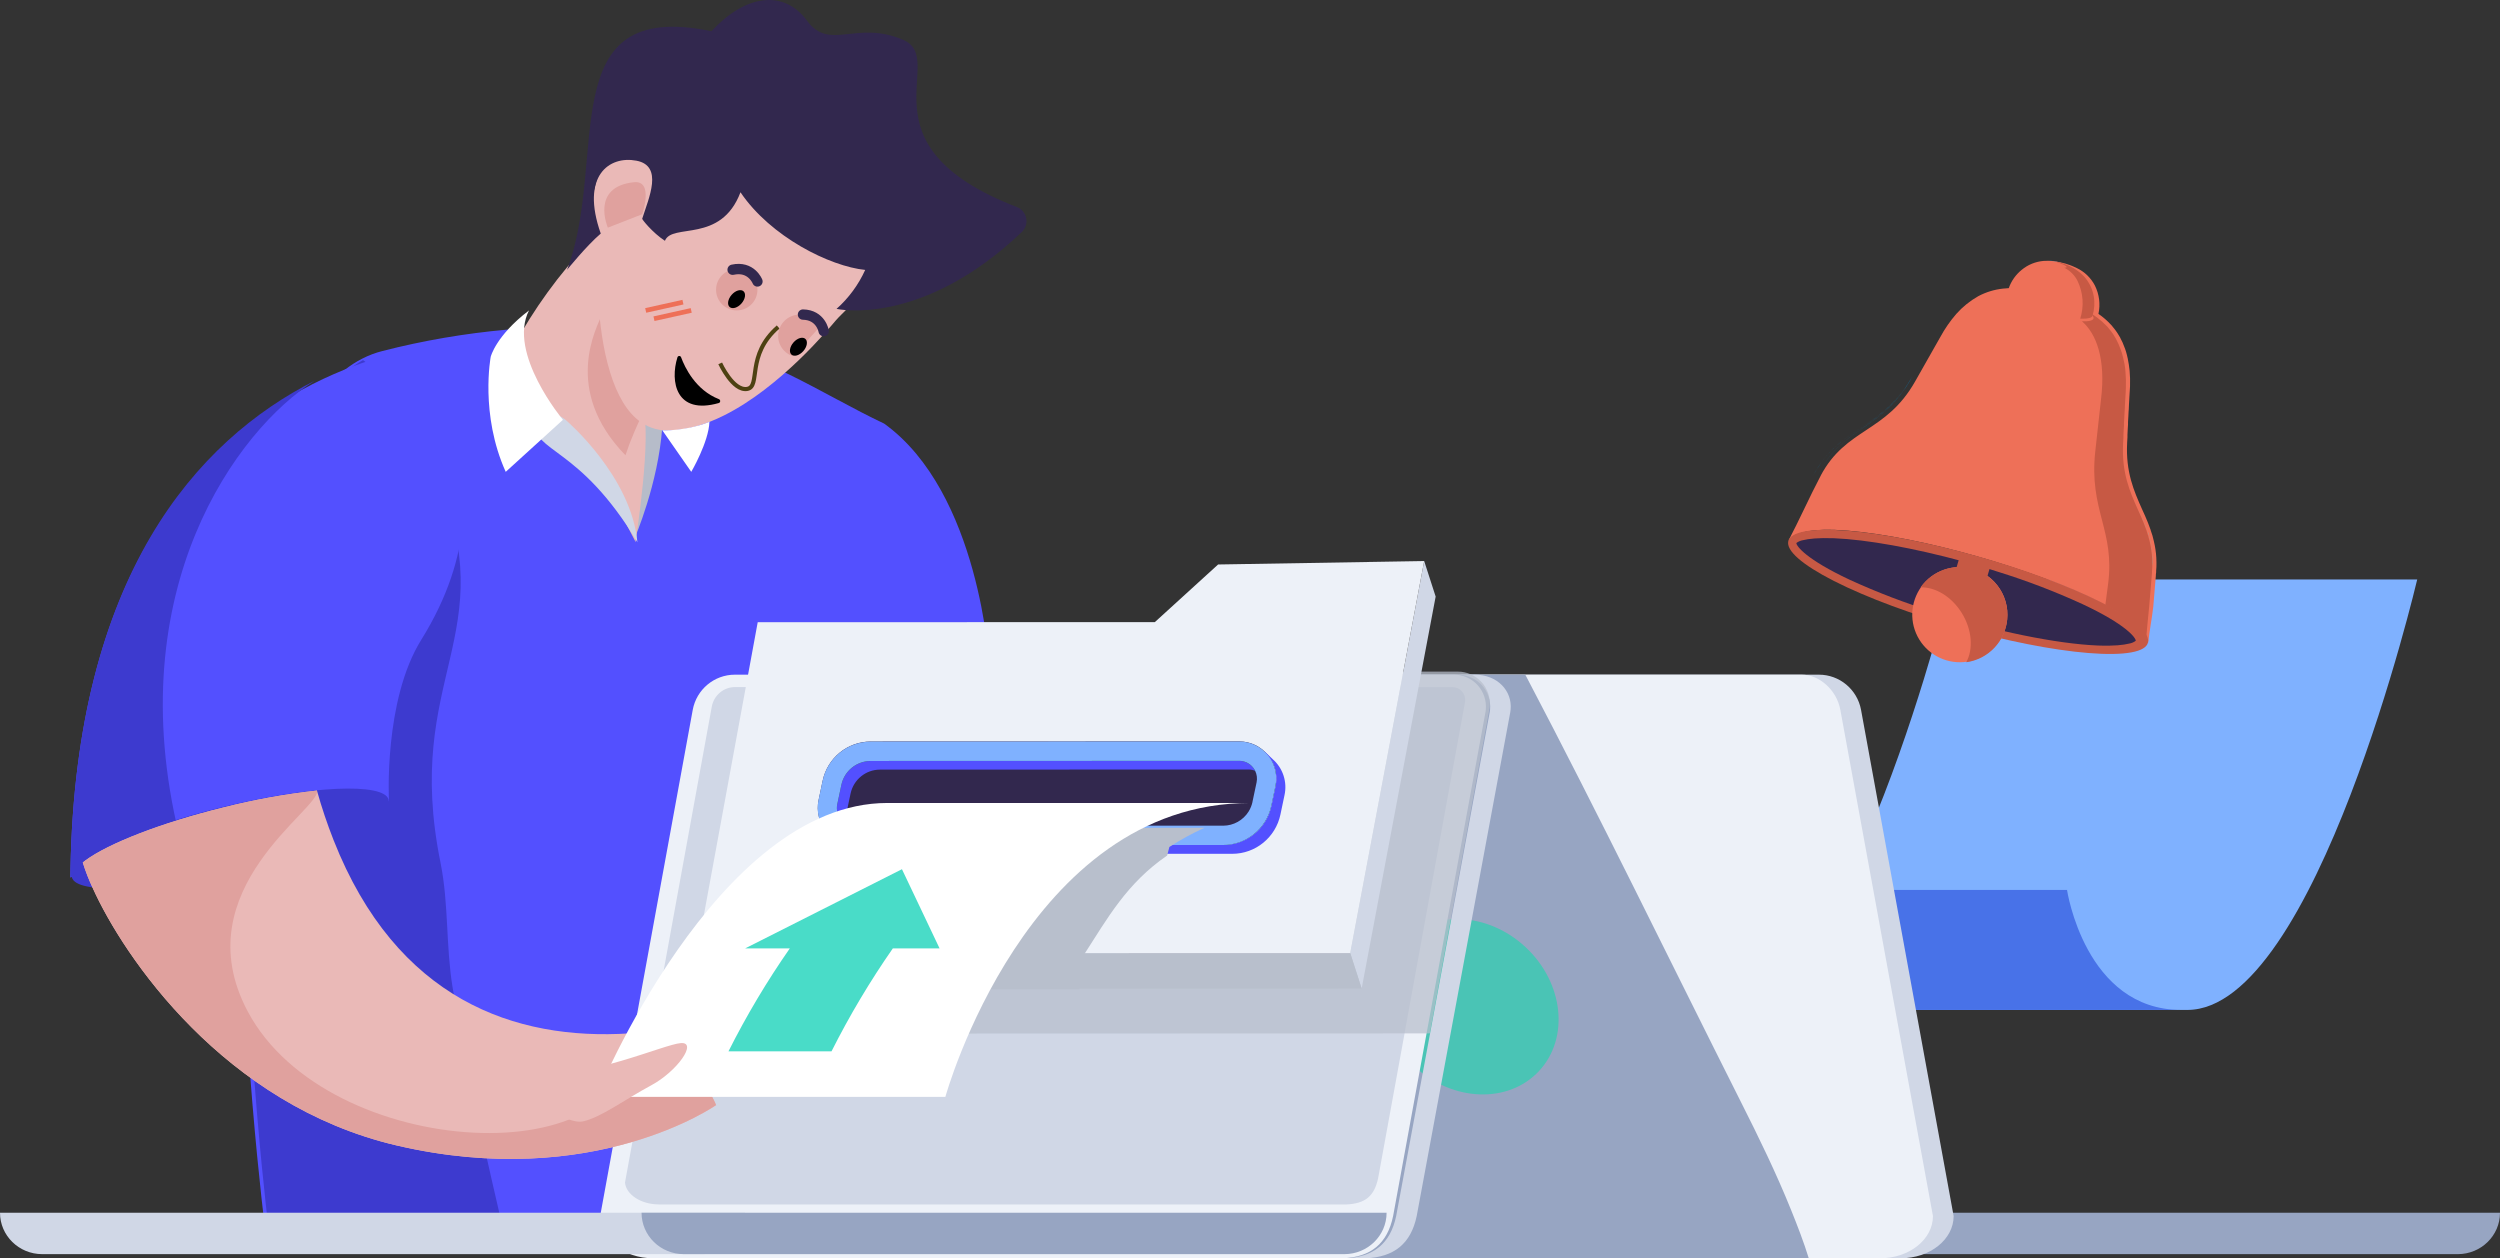 <?xml version="1.0" encoding="UTF-8"?>
<svg width="604px" height="304px" viewBox="0 0 604 304" version="1.1" xmlns="http://www.w3.org/2000/svg" xmlns:xlink="http://www.w3.org/1999/xlink">
    <rect x="0" y="0" width="604" height="304" fill="#333333" stroke="none"/>
    <title>ILLUSTRATION_2</title>
    <g id="Page-1" stroke="none" stroke-width="1" fill="none" fill-rule="evenodd">
        <g id="Product---Real-time-Notifications" transform="translate(-701, -1904)">
            <g id="ILLUSTRATION_2" transform="translate(701, 1903.492)">
                <path d="M416,244.508 L528.448,244.508 C559.571,244.508 584,140.508 584,140.508 L471.552,140.508 C471.552,140.508 446.416,244.508 416,244.508 Z" id="Path" fill="#7FB1FF" fill-rule="nonzero"></path>
                <path d="M499.35,65.506 C498.128,65.375 496.935,65.012 495.82,64.434 C494.794,63.883 494.722,63.473 495.655,63.511 C496.876,63.643 498.07,64.005 499.185,64.583 C500.204,65.134 500.277,65.543 499.35,65.506 Z" id="Path" fill="#0088CC" fill-rule="nonzero"></path>
                <path d="M462,91.508 L462,91.508 C454.905,104.611 445.196,103.251 439,115.508 C442.063,109.45 445.817,106.835 450.169,103.802 C453.22,101.677 455.059,100.354 457.489,97.83 C458.321,96.942 459.098,95.998 459.812,95.006 C460.486,94.02 461.344,92.586 462,91.508 Z" id="Path" fill="#0088CC" fill-rule="nonzero"></path>
                <path d="M438,115.508 C438.613,114.37 439.294,113.269 440.04,112.211 C441.038,110.836 442.175,109.568 443.435,108.424 C444.198,107.708 445.007,107.042 445.856,106.43 C446.226,106.16 446.719,105.818 447.089,105.53 C448.321,104.668 449.64,103.823 450.909,102.961 C454.668,100.41 458.623,97.455 462,91.508 C454.606,104.588 444.494,103.218 438.037,115.453 L438,115.508 Z" id="Path" fill="#0088CC" fill-rule="nonzero"></path>
                <path d="M519,155.97 C519.188,153.842 516.154,150.718 509.429,147.103 C508.081,146.394 506.824,145.74 505.194,144.961 C487.29,136.515 459.465,129.13 443.185,128.508 C436.584,128.253 432.897,129.594 432,131.297 C434.615,126.36 437.226,120.464 439.832,115.538 C439.861,115.48 439.898,115.427 439.944,115.381 L439.85,115.48 C446,103.854 455.597,105.145 462.661,92.722 C464.707,89.124 466.765,85.526 468.782,81.928 C469.862,79.937 471.155,78.068 472.639,76.353 C474.15,74.653 475.932,73.211 477.916,72.086 C479.791,71.083 481.847,70.453 483.966,70.232 C484.412,70.185 484.857,70.151 485.32,70.127 C485.925,68.397 487.003,66.868 488.433,65.709 C489.928,64.47 491.769,63.716 493.71,63.547 C494.54,63.48 495.375,63.5 496.201,63.605 C497.144,63.735 498.076,63.929 498.992,64.186 C499.373,64.326 499.772,64.431 500.164,64.576 C500.416,64.675 501.067,64.93 501.777,65.279 C503.648,66.181 505.174,67.66 506.127,69.494 C507.186,71.616 507.488,74.032 506.983,76.347 C508.092,77.098 509.107,77.976 510.008,78.963 C510.173,79.121 510.32,79.297 510.447,79.486 C510.653,79.719 510.834,79.951 511.034,80.207 C511.418,80.726 511.77,81.268 512.089,81.829 C512.089,81.829 512.136,81.887 512.147,81.91 C512.641,82.817 513.06,83.762 513.402,84.735 C513.496,84.979 513.572,85.218 513.642,85.456 C513.713,85.694 513.801,85.973 513.859,86.252 C513.918,86.532 514.006,86.834 514.059,87.107 C514.264,88.099 514.418,89.1 514.522,90.106 C514.625,91.344 514.657,92.586 514.616,93.827 C514.616,94.228 514.575,94.629 514.545,95.048 C514.51,95.42 514.475,95.925 514.469,96.286 C514.469,96.478 514.434,96.727 514.434,96.919 C514.434,97.28 514.393,97.785 514.364,98.14 C514.334,98.495 514.323,99.006 514.311,99.39 C514.311,99.576 514.276,99.832 514.264,99.971 L514.205,101.215 C514.17,101.593 514.164,102.081 514.129,102.459 C514.141,102.662 514.141,102.866 514.129,103.069 C514.129,103.453 514.088,103.936 514.053,104.313 C514.018,104.691 514.012,105.18 513.994,105.557 C513.994,105.726 513.994,105.976 513.994,106.174 C513.959,106.546 513.953,107.04 513.918,107.412 C513.918,107.412 513.918,107.458 513.918,107.476 C513.549,114.585 515.56,119.131 517.529,123.549 L518.274,125.199 C518.743,126.292 519.212,127.385 519.593,128.536 C519.593,128.536 519.593,128.577 519.593,128.583 C519.923,129.467 520.186,130.374 520.379,131.297 C520.694,132.6 520.89,133.929 520.965,135.268 L521,136.506 C521,137.128 521,137.785 520.924,138.476 L520.924,138.726 C520.935,138.746 520.935,138.77 520.924,138.79 C520.867,139.066 520.844,139.346 520.853,139.627 C520.654,142.115 520.431,144.615 520.232,147.103 C519.915,149.951 519.246,153.197 519,155.97 Z" id="Path" fill="#EE7058" fill-rule="nonzero"></path>
                <path d="M507.676,158.466 C491.5,157.852 463.984,150.653 446.22,142.396 C428.456,134.139 427.164,127.936 443.311,128.55 C459.457,129.165 486.997,136.358 504.766,144.621 C522.536,152.884 523.851,159.081 507.676,158.466 Z" id="Path" fill="#C75944" fill-rule="nonzero"></path>
                <path d="M516,155.32 C515.526,155.679 514.968,155.914 514.377,156.002 C513.082,156.326 510.826,156.617 506.896,156.469 C496.98,156.076 481.811,152.976 467.274,148.374 C460.315,146.218 453.506,143.614 446.891,140.581 C436.331,135.626 433.977,132.423 434,131.695 C434.477,131.345 435.031,131.111 435.617,131.012 C436.912,130.688 439.191,130.404 443.098,130.546 C451.063,130.864 462.435,132.929 474.174,136.115 C476.419,136.724 478.675,137.372 480.925,138.083 C481.529,138.254 482.127,138.442 482.72,138.652 C489.679,140.812 496.487,143.417 503.104,146.451 C513.664,151.389 516.006,154.586 516,155.32 Z" id="Path" fill="#32284E" fill-rule="nonzero"></path>
                <path d="M519.895,137.508 C521.122,124.998 511.201,121.163 512.052,107.542 L512.052,107.508 C511.624,114.316 513.906,118.69 516.109,122.92 C517.843,126.254 518.708,127.96 519.466,130.889 C519.712,131.914 519.873,132.952 519.948,133.996 C520.02,135.046 519.954,136.447 519.895,137.508 Z" id="Path" fill="#00FFFF" fill-rule="nonzero"></path>
                <path d="M512.053,107.508 C512.053,108.653 512.001,110.181 512.1,111.319 C512.187,112.441 512.375,113.555 512.661,114.653 C513.028,116.135 513.536,117.589 514.18,119.003 C514.523,119.803 515.058,120.847 515.455,121.636 C515.851,122.425 516.386,123.414 516.775,124.175 C518.757,127.986 520.447,131.875 519.893,137.508 C519.889,137.492 519.889,137.475 519.893,137.458 C521.134,124.942 511.188,121.119 512.053,107.508 Z" id="Path" fill="#00FFFF" fill-rule="nonzero"></path>
                <path d="M518.451,155.508 C518.638,153.39 515.348,150.298 508.645,146.698 L509.3,141.737 C511.053,128.539 504.625,123.902 506.226,109.5 L507.605,96.973 C508.809,87.173 506.436,81.089 503,78.131 C506.43,78.258 506.682,77.141 503.958,75.508 C505.842,76.499 507.551,77.785 509.019,79.317 C509.184,79.475 509.331,79.649 509.458,79.838 C509.662,80.07 509.843,80.301 510.042,80.556 C510.442,81.061 510.794,81.602 511.094,82.171 C511.094,82.171 511.141,82.229 511.152,82.252 C511.644,83.156 512.062,84.096 512.403,85.065 C512.496,85.309 512.572,85.546 512.642,85.783 C512.713,86.021 512.8,86.298 512.859,86.576 C512.917,86.854 513.005,87.155 513.057,87.427 C513.11,87.699 513.221,88.203 513.303,88.585 C513.41,89.18 513.483,89.782 513.519,90.385 C513.622,91.617 513.654,92.854 513.613,94.09 C513.613,94.571 513.578,94.993 513.566,95.311 C513.554,95.63 513.496,96.186 513.49,96.544 C513.49,96.736 513.455,96.984 513.455,97.175 C513.455,97.534 513.414,98.038 513.385,98.391 C513.355,98.744 513.344,99.254 513.332,99.636 C513.332,99.821 513.297,100.076 513.285,100.215 L513.227,101.453 C513.192,101.83 513.186,102.316 513.151,102.692 C513.163,102.895 513.163,103.097 513.151,103.3 C513.151,103.682 513.11,104.162 513.075,104.539 C513.04,104.915 513.034,105.401 513.017,105.777 C513.017,105.945 513.017,106.194 513.017,106.391 C512.981,106.762 512.976,107.254 512.941,107.624 C512.932,107.713 512.91,107.801 512.876,107.885 L512.941,107.688 C512.572,114.767 514.577,119.294 516.54,123.694 L517.283,125.338 C517.75,126.426 518.188,127.526 518.597,128.66 C518.597,128.66 518.597,128.701 518.597,128.707 C518.89,129.592 519.182,130.49 519.381,131.41 C519.679,132.711 519.874,134.033 519.965,135.364 L520,136.597 C520,137.216 520,137.87 519.924,138.559 L519.924,138.808 C519.936,138.828 519.936,138.852 519.924,138.872 L519.854,139.705 C519.655,142.183 519.433,144.672 519.234,147.149 C518.925,149.974 518.697,152.747 518.451,155.508 Z" id="Path" fill="#C75944" fill-rule="nonzero"></path>
                <path d="M505.54,76.821 C505.404,77.3 504.425,77.563 502.584,77.499 C503.537,74.51 503.318,71.296 501.968,68.449 C501.29,67.04 500.137,65.886 498.691,65.169 C499.56,65.215 499.486,64.894 498.544,64.455 C497.835,64.134 496,63.508 496,63.508 C497.107,63.74 498.191,64.063 499.24,64.473 C500.893,65.102 502.37,66.089 503.551,67.355 C504.749,68.701 505.543,70.329 505.848,72.067 C506.127,73.653 506.021,75.279 505.54,76.821 Z" id="Path" fill="#C75944" fill-rule="nonzero"></path>
                <path d="M484.451,152.514 C483.033,156.944 479.086,160.084 474.451,160.469 C469.815,160.854 465.404,158.408 463.275,154.272 C461.146,150.136 461.718,145.125 464.725,141.576 C467.731,138.026 472.58,136.638 477.009,138.058 C483.053,139.998 486.383,146.467 484.451,152.514 Z" id="Path" fill="#EE7058" fill-rule="nonzero"></path>
                <path d="M476.974,138.061 C472.164,136.518 466.91,138.28 464,142.411 C467.587,142.315 471.528,144.636 474.003,148.669 C476.478,152.701 476.777,157.367 475.043,160.508 C480.382,159.766 484.497,155.427 484.957,150.053 C485.418,144.68 482.102,139.703 476.968,138.061 L476.974,138.061 Z" id="Path" fill="#C75944" fill-rule="nonzero"></path>
                <path d="M481,136.852 L479.331,142.508 L472,139.96 L473.613,134.508 C476.086,135.217 478.546,135.994 481,136.852 Z" id="Path" fill="#C75944" fill-rule="nonzero"></path>
                <path d="M527,244.508 L415.608,244.508 C394.006,244.508 388,215.508 388,215.508 L499.392,215.508 C499.392,215.508 503.732,244.508 527,244.508 Z" id="Path" fill="#4872E8" fill-rule="nonzero"></path>
                <path d="M239.019,161.126 L246,298.508 L64.179,298.508 C64.179,298.508 38.315,98.986 92.418,85.308 C102.261,82.785 112.292,81.062 122.413,80.155 C136.058,78.934 149.803,79.443 163.321,81.669 C183.468,84.994 198.808,95.888 213.596,102.84 C236.773,119.499 239.019,161.126 239.019,161.126 Z" id="Path" fill="#5350FF" fill-rule="nonzero"></path>
                <path d="M109.345,239.057 C107.705,229.111 108.429,218.907 106.447,209.031 C97.212,163.657 122,154.296 105.461,115.206 C102.302,107.741 102.406,95.618 97.212,89.463 C94.685,86.473 90.905,90.305 87.705,87.508 C41.242,113.346 65.149,299.508 65.149,299.508 L122,299.508 C117.391,279.457 112.696,259.348 109.345,239.057 Z" id="Path" fill="#3D3ACF" fill-rule="nonzero"></path>
                <path d="M424.006,293.508 L604,293.508 L604,293.508 C604,299.031 599.433,303.508 593.8,303.508 L434.2,303.508 C428.567,303.508 424,299.031 424,293.508 L424,293.508 L424.006,293.508 Z" id="Path" fill="#97A5C2" fill-rule="nonzero"></path>
                <path d="M449.629,172.016 C448.724,167.088 444.44,163.508 439.443,163.508 L265.706,163.508 C263.543,163.511 261.481,164.425 260.021,166.025 C258.562,167.626 257.839,169.768 258.03,171.929 C258.03,172.156 258.082,172.395 258.123,172.634 L280.418,294.311 L280.418,294.311 C281.795,300.971 285.793,304.217 292.562,304.508 L459.217,304.508 C466.294,304.508 472,299.946 472,294.305 L472,294.305 L449.629,172.016 Z" id="Path" fill="#D0D7E6" fill-rule="nonzero"></path>
                <path d="M444.629,172.016 C443.723,167.086 439.435,163.508 435.333,163.508 L261.598,163.508 C256.13,163.508 252.62,167.477 253.033,171.929 C253.033,172.156 253.079,172.395 253.12,172.634 L275.415,294.311 L275.415,294.311 C276.798,300.971 280.796,304.217 287.565,304.508 L454.217,304.508 C461.294,304.508 467,299.946 467,294.305 L467,294.305 L444.629,172.016 Z" id="Path" fill="#EDF1F8" fill-rule="nonzero"></path>
                <path d="M432.713,292.807 C429.139,283.944 424.939,275.326 420.647,266.824 C403.303,232.362 386.469,197.673 368.511,163.508 L260.571,163.508 C255.12,163.508 251.621,167.477 252.033,171.929 C252.033,172.156 252.079,172.395 252.12,172.634 L274.347,294.311 L274.347,294.311 C275.726,300.971 279.711,304.217 286.46,304.508 L437,304.508 C435.772,300.528 434.248,296.613 432.713,292.807 Z" id="Path" fill="#97A5C2" fill-rule="nonzero"></path>
                <ellipse id="Oval" fill="#4AC4B5" fill-rule="nonzero" transform="translate(355.144, 243.738) rotate(-47.09) translate(-355.144, -243.738) " cx="355.144" cy="243.738" rx="19.695" ry="22.794"></ellipse>
                <path d="M356.286,163.508 L352.228,163.508 C354.42,163.511 356.51,164.425 357.988,166.026 C359.466,167.627 360.197,169.769 360.002,171.929 C359.985,172.165 359.953,172.401 359.908,172.634 L337.315,294.311 L337.315,294.311 C335.914,300.971 331.861,304.217 325,304.508 L329.965,304.508 C336.826,304.229 340.879,300.971 342.274,294.311 L342.274,294.311 L364.873,172.634 C364.914,172.395 364.944,172.156 364.967,171.929 C365.38,167.477 361.846,163.508 356.286,163.508 Z" id="Path" fill="#D0D7E6" fill-rule="nonzero"></path>
                <path d="M358.97,171.923 C358.97,172.151 358.918,172.39 358.877,172.629 L344.519,250.941 L336.575,294.31 L336.575,294.31 C335.192,300.977 331.194,304.217 324.425,304.508 C324.21,304.508 323.983,304.508 323.768,304.508 L157.784,304.508 C150.706,304.508 145,299.939 145,294.298 L145,294.298 L167.366,172.011 C168.276,167.084 172.561,163.508 177.558,163.508 L351.3,163.508 C353.461,163.511 355.522,164.424 356.98,166.024 C358.439,167.624 359.161,169.764 358.97,171.923 L358.97,171.923 Z" id="Path" fill="#EDF1F8" fill-rule="nonzero"></path>
                <path d="M159.118,291.491 C154.862,291.491 151.238,289.095 151,286.206 L171.973,171.206 C172.483,168.478 174.838,166.505 177.58,166.508 L350.951,166.508 C351.805,166.512 352.617,166.876 353.194,167.512 C353.771,168.149 354.059,169 353.99,169.861 C353.99,169.984 353.961,170.096 353.943,170.208 L332.947,285.208 C331.997,289.547 329.811,291.315 325.23,291.508 L159.118,291.508 L159.118,291.491 Z" id="Path" fill="#D0D7E6" fill-rule="nonzero"></path>
                <path d="M10.2,293.508 L169.8,293.508 C175.433,293.508 180,297.985 180,303.508 L180,303.508 L0,303.508 L0,303.508 C0,297.985 4.567,293.508 10.2,293.508 Z" id="Path" fill="#D0D7E6" fill-rule="nonzero" transform="translate(90, 298.508) rotate(-180) translate(-90, -298.508) "></path>
                <path d="M165.2,293.508 L324.8,293.508 C330.433,293.508 335,297.985 335,303.508 L335,303.508 L155,303.508 L155,303.508 C155,297.985 159.567,293.508 165.2,293.508 Z" id="Path" fill="#97A5C2" fill-rule="nonzero" transform="translate(245, 298.508) rotate(-180) translate(-245, -298.508) "></path>
                <g id="Group" opacity="0.73" style="mix-blend-mode: multiply;" transform="translate(204, 162.508)" fill="#B8BFCC" fill-rule="nonzero">
                    <path d="M155.924,8.654 C155.924,8.882 155.872,9.121 155.831,9.359 L141.448,87.674 L0.524,87.72 L15.251,7.955 L111.348,7.955 L119.829,0.262 L148.223,0.262 C150.387,0.261 152.452,1.168 153.916,2.764 C155.38,4.359 156.109,6.496 155.924,8.654 L155.924,8.654 Z" id="Path"></path>
                </g>
                <g id="Group" transform="translate(168, 135.508)" fill-rule="nonzero">
                    <polygon id="Path" fill="#D0D7E6" points="176.083 0.549 178.855 9.132 160.978 103.836 158.212 95.253"></polygon>
                    <polygon id="Path" fill="#B8BFCC" points="160.978 103.836 88.646 103.86 6.724 103.883 3.127 103.883 0.36 95.3 12.298 95.294 93.708 95.271 158.212 95.253"></polygon>
                    <polygon id="Path" fill="#EDF1F8" points="176.083 0.549 158.212 95.253 0.36 95.3 15.064 15.331 111.009 15.302 126.294 1.379"></polygon>
                    <path d="M140.137,54.974 L139.155,59.648 C137.999,65.176 133.151,69.136 127.532,69.142 L38.485,69.142 C35.796,69.138 33.252,67.914 31.561,65.813 C29.87,63.711 29.211,60.955 29.767,58.31 L30.75,53.636 C31.908,48.11 36.756,44.153 42.373,44.147 L131.42,44.118 C134.114,44.121 136.662,45.348 138.355,47.455 C140.047,49.563 140.702,52.326 140.137,54.974 Z" id="Path" fill="#32284E"></path>
                    <path d="M138.533,47.717 C137.077,46.749 135.368,46.234 133.622,46.239 L44.581,46.268 C38.962,46.274 34.114,50.234 32.958,55.763 L31.976,60.437 C31.057,62.506 31.325,64.914 32.677,66.727 C34.029,68.541 36.251,69.477 38.485,69.172 L127.532,69.172 C133.15,69.163 137.997,65.204 139.155,59.677 L140.137,55.003 C140.689,52.456 140.102,49.793 138.533,47.717 L138.533,47.717 Z M137.818,56.09 L136.83,60.764 C136.112,64.124 133.164,66.529 129.746,66.542 L40.682,66.607 C39.391,66.611 38.169,66.027 37.358,65.018 C37.151,64.763 36.975,64.484 36.834,64.188 L36.614,64.094 C36.038,63.823 35.531,63.424 35.132,62.926 C34.315,61.92 33.996,60.596 34.266,59.327 L35.254,54.653 C35.97,51.291 38.919,48.886 42.338,48.874 L131.385,48.845 C132.675,48.842 133.897,49.426 134.709,50.434 C134.91,50.687 135.084,50.962 135.226,51.252 C135.892,51.53 136.48,51.97 136.935,52.532 C137.744,53.525 138.068,54.831 137.818,56.09 L137.818,56.09 Z" id="Shape" fill="#006837"></path>
                    <path d="M139.481,48.418 L139.481,48.418 L137.534,46.566 L138.864,49.581 L139.265,48.833 C140.291,50.704 140.611,52.885 140.166,54.974 L139.184,59.648 C138.026,65.175 133.179,69.134 127.561,69.142 L38.514,69.142 C36.773,69.148 35.069,68.638 33.615,67.676 C35.279,69.923 37.895,71.258 40.682,71.281 L129.729,71.281 C135.345,71.273 140.191,67.317 141.352,61.792 L142.334,57.118 C143.045,53.911 141.95,50.571 139.481,48.418 L139.481,48.418 Z" id="Path" fill="#5350FF"></path>
                    <path d="M135.244,51.229 C134.73,51.021 134.182,50.914 133.628,50.913 L44.581,50.942 C41.16,50.955 38.211,53.363 37.497,56.727 L36.509,61.401 C36.311,62.337 36.432,63.312 36.852,64.17 L36.631,64.077 C36.055,63.806 35.548,63.406 35.149,62.908 C34.332,61.903 34.013,60.579 34.283,59.309 L35.271,54.635 C35.987,51.274 38.936,48.868 42.356,48.857 L131.402,48.827 C132.692,48.825 133.915,49.409 134.727,50.417 C134.927,50.668 135.101,50.94 135.244,51.229 L135.244,51.229 Z" id="Path" fill="#5350FF"></path>
                    <path d="M138.533,47.717 C136.849,45.46 134.203,44.137 131.396,44.147 L42.356,44.177 C36.737,44.18 31.889,48.138 30.732,53.665 L29.75,58.339 C28.994,61.952 30.516,65.661 33.586,67.688 C34.471,68.276 35.456,68.698 36.492,68.932 C37.142,69.081 37.807,69.155 38.473,69.154 L115.56,69.154 L127.52,69.154 C133.084,69.147 137.899,65.264 139.114,59.806 C139.114,59.747 139.143,59.689 139.155,59.631 L139.347,58.725 L140.137,54.939 C140.669,52.412 140.084,49.777 138.533,47.717 L138.533,47.717 Z M133.669,61.062 C132.34,63.184 130.025,64.475 127.532,64.486 L124.045,64.486 L43.303,64.486 L38.473,64.486 C37.917,64.487 37.366,64.378 36.852,64.164 L36.631,64.071 C36.055,63.8 35.548,63.4 35.149,62.902 C34.332,61.897 34.013,60.573 34.283,59.303 L35.271,54.629 C35.987,51.268 38.936,48.862 42.356,48.851 L131.402,48.822 C132.692,48.819 133.915,49.403 134.727,50.411 C134.928,50.664 135.101,50.938 135.244,51.229 C135.666,52.09 135.789,53.07 135.593,54.01 L134.605,58.684 C134.605,58.684 134.605,58.725 134.605,58.742 C134.426,59.563 134.109,60.348 133.669,61.062 L133.669,61.062 Z" id="Shape" fill="#7FB1FF"></path>
                </g>
                <path d="M210.491,200.508 L291,200.508 C288.058,201.829 285.223,203.377 282.522,205.137 L282.522,205.137 L281.983,207.209 C272.224,213.875 267.496,222.491 262.002,230.985 C262.002,230.985 260.803,239.242 260.768,239.508 L174,239.508 C175.704,236.737 177.564,233.872 179.557,231.002 C186.181,221.484 194.334,211.855 203.682,204.929 C205.851,203.307 208.126,201.83 210.491,200.508 L210.491,200.508 Z" id="Path" fill="#B8BFCC" fill-rule="nonzero" style="mix-blend-mode: multiply;"></path>
                <path d="M163.998,83.63 C164.126,94.57 158.116,115.906 149.384,117.461 C140.791,118.994 123.082,82.458 123,82.144 L123,82.144 C136.675,80.945 150.45,81.444 163.998,83.63 L163.998,83.63 Z" id="Path" fill="#EAB9B7" fill-rule="nonzero"></path>
                <path d="M153.345,130.508 C153.345,130.508 159.052,117.358 159.995,103.734 C160.247,96.472 150,95.508 150,95.508 L154.629,101.806 L153.345,130.508 Z" id="Path" fill="#B6BCC9" fill-rule="nonzero"></path>
                <path d="M153.591,131.005 C153.591,131.005 157.666,105.382 155.216,98.508 C151.268,99.686 146.112,117.07 147.131,119.048 C148.149,121.027 153.591,131.508 153.591,131.508" id="Path" fill="#EAB9B7" fill-rule="nonzero"></path>
                <path d="M158,97.4 C158,97.4 157.215,98.77 156.141,100.986 C155.835,101.621 155.5,102.32 155.154,103.073 C154.576,104.431 153.889,105.977 153.26,107.635 L153.017,108.276 C152.7,109.134 152.388,110.039 152.1,110.927 C150.93,114.338 150.238,117.9 150.044,121.508 C124.064,104.46 124,84.643 124,84.338 C128.937,75.182 135.056,66.74 142.192,59.236 C143.872,57.472 144.906,56.508 144.906,56.508 L149.363,70.417 L149.363,70.417 L149.94,72.257 L158,97.4 Z" id="Path" fill="#EAB9B7" fill-rule="nonzero"></path>
                <path d="M157,97.208 C157,97.208 156.217,98.555 155.145,100.734 C154.84,101.358 154.506,102.046 154.16,102.786 C153.584,104.121 152.898,105.641 152.27,107.271 L152.028,107.901 C151.711,108.745 151.4,109.635 151.112,110.508 C135.633,94.566 144.337,79.456 145.351,76.647 C146.308,74.04 147.489,74.913 148.946,72.508 L157,97.208 Z" id="Path" fill="#E0A19E" fill-rule="nonzero"></path>
                <path d="M212,63.514 C212,65.363 211.073,67.36 209.736,69.284 C207.214,72.942 203.284,76.338 201.911,77.947 C200.333,79.796 188.655,93.99 175,100.838 L175,100.838 C170.537,103.076 165.856,104.531 161.252,104.508 C160.917,104.508 160.606,104.508 160.29,104.462 C158.954,104.36 157.651,104.014 156.448,103.441 C155.914,103.186 155.402,102.89 154.917,102.556 C151.397,100.159 149.051,95.759 147.432,90.571 L147.432,90.571 C146.992,89.139 146.605,87.643 146.259,86.114 C143.714,74.386 144.265,60.763 144.5,57.35 C140.001,50.285 146.547,34.367 151.984,30.949 C157.421,27.53 187.382,24.751 191.119,32.393 C194.855,40.035 212,63.514 212,63.514 Z" id="Path" fill="#EAB9B7" fill-rule="nonzero"></path>
                <path d="M137,65.698 C147.186,38.923 133.078,-0.028 171.878,8.05 C180.2,-0.937 189.428,-2.021 194.962,5.492 C200.497,13.004 206.799,5.224 218.243,10.154 C229.208,14.881 206.805,35.513 245.685,50.533 C246.838,50.975 247.685,51.985 247.929,53.206 C248.173,54.427 247.779,55.689 246.885,56.548 C222.548,79.75 202.107,75.134 202.107,75.134 C205.044,72.522 207.404,69.315 209.032,65.722 C200.543,64.859 186.202,57.772 178.901,46.96 C174.163,59.456 162.355,54.298 160.647,58.687 C157.658,56.758 154.876,53.284 155.17,53.319 C156.746,48.347 160.324,40.584 153.762,39.331 C147.2,38.078 140.209,42.95 145.143,56.938 C141.732,59.835 137,65.698 137,65.698 Z" id="Path" fill="#32284E" fill-rule="nonzero"></path>
                <path d="M171.399,102.41 C171.236,107.297 167.008,114.508 167.008,114.508 L160,104.447 C160.284,104.447 160.563,104.49 160.862,104.49 C164.004,104.445 168.506,103.674 171.399,102.41 Z" id="Path" fill="#FFFFFF" fill-rule="nonzero"></path>
                <path d="M136.931,102.206 C136.931,102.206 152.51,115.566 154,131.508 C139.929,108.089 128.873,110.026 129.001,102.252 C133.29,98.356 136.931,102.206 136.931,102.206 Z" id="Path" fill="#D0D7E6" fill-rule="nonzero"></path>
                <path d="M122.182,114.508 C115.901,100.576 118.558,86.701 118.558,86.701 C118.558,86.701 119.802,81.608 127.805,75.508 C122.538,85.8 136,101.934 136,101.934 L122.182,114.508 Z" id="Path" fill="#FFFFFF" fill-rule="nonzero"></path>
                <path d="M163.664,86.857 C161.855,92.661 163.291,100.838 173.648,97.884 C173.845,97.83 173.986,97.65 173.999,97.438 C174.012,97.226 173.893,97.029 173.704,96.95 C168.052,94.75 165.463,89.3 164.55,86.822 C164.478,86.627 164.295,86.501 164.095,86.509 C163.895,86.517 163.722,86.657 163.664,86.857 L163.664,86.857 Z" id="Path" fill="#000000" fill-rule="nonzero"></path>
                <path d="M188,79.508 C180.131,86.358 183.907,93.931 180.492,94.477 C177.077,95.022 174,88.303 174,88.303" id="Path" stroke="#4D4112"></path>
                <circle id="Oval" fill="#E0A19E" fill-rule="nonzero" cx="178" cy="70.508" r="5"></circle>
                <path d="M193.244,76.508 C190.712,76.505 188.541,78.289 188.086,80.746 C187.631,83.203 189.023,85.629 191.392,86.508 C194.175,83.791 196.444,81.297 198,79.511 C197.143,77.681 195.287,76.509 193.244,76.508 L193.244,76.508 Z" id="Path" fill="#E0A19E" fill-rule="nonzero"></path>
                <ellipse id="Oval" fill="#000000" fill-rule="nonzero" transform="translate(177.953, 72.779) rotate(-48.8) translate(-177.953, -72.779) " cx="177.953" cy="72.779" rx="2.535" ry="1.581"></ellipse>
                <ellipse id="Oval" fill="#000000" fill-rule="nonzero" transform="translate(192.898, 84.282) rotate(-48.8) translate(-192.898, -84.282) " cx="192.898" cy="84.282" rx="2.535" ry="1.581"></ellipse>
                <path d="M177,65.673 C181.497,64.68 183,68.508 183,68.508" id="Path" stroke="#32284E" stroke-width="2.5" stroke-linecap="round"></path>
                <path d="M194,76.508 C198.348,76.597 199,80.508 199,80.508" id="Path" stroke="#32284E" stroke-width="2.5" stroke-linecap="round"></path>
                <path d="M153.158,44.531 C158.032,44.023 155.159,52.264 155.159,52.264 L146.855,55.508 C146.855,55.508 142.577,45.634 153.158,44.531 Z" id="Path" fill="#E0A19E" fill-rule="nonzero"></path>
                <line x1="156" y1="75.508" x2="165" y2="73.508" id="Path" stroke="#EE7058" stroke-width="1.14"></line>
                <line x1="158" y1="77.508" x2="167" y2="75.508" id="Path" stroke="#EE7058" stroke-width="1.14"></line>
                <path d="M101.759,155.114 C92.647,169.766 93.974,194.068 93.974,194.068 C93.974,194.068 44.756,200.673 17,212.508 C17,211.802 17,211.101 17.029,210.405 C18.298,139.936 47.345,107.61 75.528,93.306 C82.219,89.921 89.278,87.304 96.569,85.508 C96.569,85.508 127.516,113.704 101.759,155.114 Z" id="Path" fill="#5350FF" fill-rule="nonzero"></path>
                <path d="M43.277,202.285 C37.763,206.641 30.639,204.863 17,212.508 C17,211.797 17,211.091 17.029,210.391 C18.308,139.45 47.59,106.908 76,92.508 C57.317,104.289 28.837,142.92 43.277,202.285 Z" id="Path" fill="#3D3ACF" fill-rule="nonzero"></path>
                <ellipse id="Oval" fill="#3D3ACF" fill-rule="nonzero" transform="translate(55.628, 203.095) rotate(-13.77) translate(-55.628, -203.095) " cx="55.628" cy="203.095" rx="39.397" ry="7.819"></ellipse>
                <path d="M173,267.501 C173,267.501 143.384,288.37 95.807,277.24 C54.134,267.489 29.876,231.659 22.395,215.035 C21.457,213.043 20.656,210.989 20,208.886 L20.65,208.384 C26.199,204.296 38.847,199.327 53.983,195.596 C61.41,193.709 68.957,192.343 76.571,191.508 C77.708,195.569 79.052,199.568 80.596,203.49 C95.79,242.03 124.409,251.956 152.088,250.175 C168.854,255.571 173,267.501 173,267.501 Z" id="Path" fill="#EAB9B7" fill-rule="nonzero"></path>
                <path d="M173,267.501 C173,267.501 143.384,288.37 95.807,277.24 C54.134,267.489 29.876,231.659 22.395,215.035 C21.457,213.043 20.656,210.989 20,208.886 L20.65,208.384 C26.199,204.296 38.847,199.327 53.983,195.596 C61.41,193.709 68.957,192.343 76.571,191.508 C77.777,195.783 44.148,215.338 59.846,244.862 C79.268,281.398 154.953,284.668 152.088,250.175 C168.854,255.571 173,267.501 173,267.501 Z" id="Path" fill="#E0A19E" fill-rule="nonzero"></path>
                <path d="M302,194.508 L214.374,194.508 C173.064,194.508 144,265.508 144,265.508 L228.403,265.508 C228.403,265.508 248.031,194.508 302,194.508 Z" id="Path" fill="#FFFFFF" fill-rule="nonzero"></path>
                <path d="M128.204,260.223 C142.594,261.029 160.385,252.807 164.5,252.517 C168.615,252.226 163.619,259.352 157.3,262.742 C150.98,266.133 145.103,270.525 140.844,271.432 C136.585,272.339 126.437,264.912 128.204,260.223 Z" id="Path" fill="#EAB9B7" fill-rule="nonzero"></path>
                <path d="M222.665,220.509 L217.912,210.508 L197.53,220.805 L180.028,229.642 L190.816,229.642 C185.294,237.566 180.343,245.876 176,254.508 L200.896,254.508 C205.239,245.878 210.188,237.568 215.707,229.642 L227,229.642 L222.665,220.509 Z" id="Path" fill="#49DCC8" fill-rule="nonzero"></path>
            </g>
        </g>
    </g>
</svg>